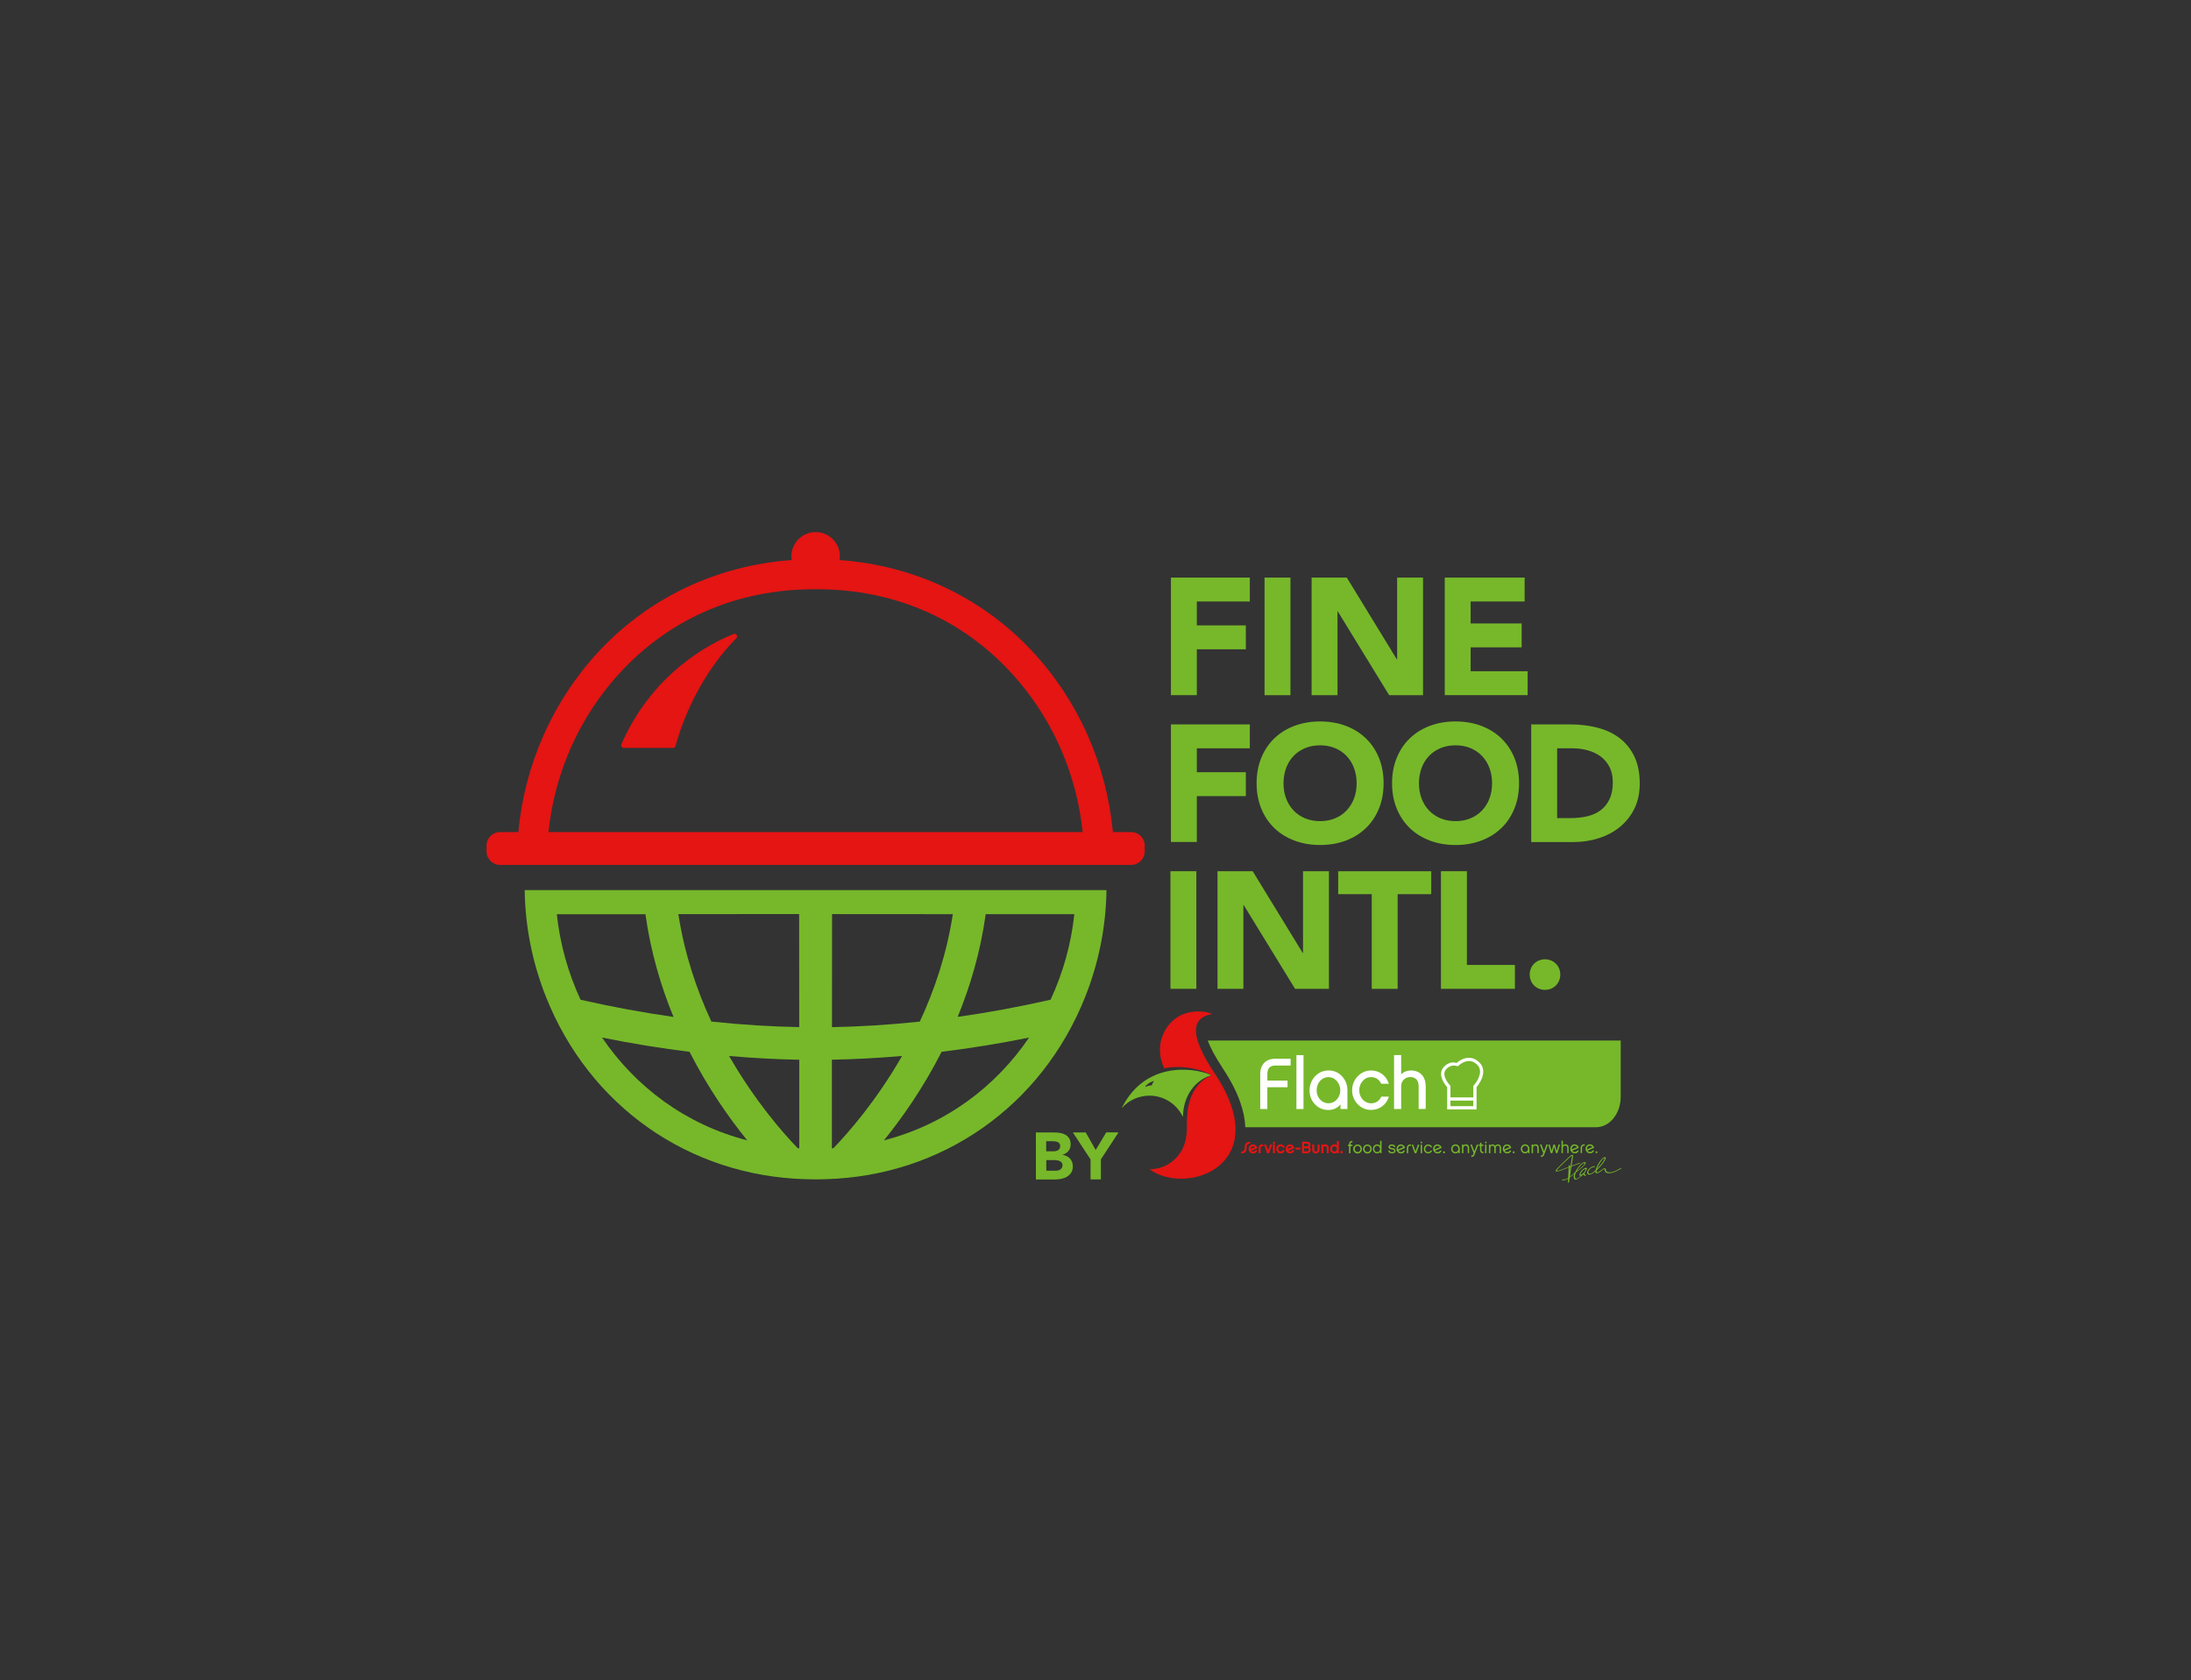 <?xml version="1.0" encoding="UTF-8"?>
<svg id="a" data-name="Artwork" xmlns="http://www.w3.org/2000/svg" viewBox="0 0 549 421">
  <rect x="0" y="0" width="549" height="421" fill="#333333" stroke="none"/>
  <g>
    <g>
      <g>
        <g>
          <path d="M259.56,283.77h4.39c.51,0,1.02.03,1.54.1.52.07.98.22,1.39.43.41.22.74.52,1,.91.26.39.38.9.39,1.55,0,.67-.18,1.22-.56,1.66-.37.44-.86.75-1.47.94v.03c.39.06.74.16,1.06.32.32.16.59.37.82.61.23.25.4.54.52.87.12.33.18.69.18,1.07,0,.62-.13,1.14-.4,1.56-.27.42-.61.75-1.03,1.01-.42.26-.9.44-1.42.55-.53.11-1.05.17-1.57.17h-4.83s-.01-11.78-.01-11.78ZM262.16,288.48h1.88c.2,0,.4-.02.59-.07.19-.04.37-.12.52-.22.16-.1.28-.23.37-.4.09-.17.14-.37.14-.6,0-.24-.05-.45-.16-.61-.11-.16-.24-.29-.41-.37-.17-.09-.36-.15-.57-.19s-.42-.06-.62-.06h-1.76s0,2.51,0,2.51ZM262.16,293.36h2.33c.2,0,.4-.02.61-.07.21-.04.39-.12.56-.23.17-.11.3-.25.41-.43.11-.18.16-.39.16-.65,0-.28-.07-.5-.21-.67-.14-.17-.31-.3-.53-.39-.21-.09-.44-.15-.68-.18-.24-.03-.47-.05-.68-.05h-1.96s0,2.68,0,2.68Z" style="fill: #76b82a; stroke-width: 0px;"/>
          <path d="M273.25,290.51l-4.43-6.75h3.23s2.5,4.4,2.5,4.4l2.64-4.41h3.08s-4.42,6.76-4.42,6.76v5.03s-2.59,0-2.59,0v-5.03Z" style="fill: #76b82a; stroke-width: 0px;"/>
        </g>
        <g>
          <path d="M293.28,218.31h6.49v29.47h-6.49v-29.47Z" style="fill: #76b82a; stroke-width: 0px;"/>
          <path d="M305.06,218.31h8.83l12.53,20.48h.08v-20.48h6.49v29.47h-8.49l-12.86-20.98h-.08v20.98h-6.49v-29.47Z" style="fill: #76b82a; stroke-width: 0px;"/>
          <path d="M343.72,224.06h-8.41v-5.74h23.31v5.74h-8.41v23.73h-6.49v-23.73Z" style="fill: #76b82a; stroke-width: 0px;"/>
          <path d="M361.07,218.31h6.49v23.48h12.03v5.99h-18.53v-29.47Z" style="fill: #76b82a; stroke-width: 0px;"/>
          <path d="M383.3,244.21c0-.53.1-1.03.29-1.5.19-.47.46-.88.81-1.23.35-.35.76-.62,1.23-.81.47-.19.97-.29,1.5-.29s1.03.1,1.5.29c.47.19.88.47,1.23.81.35.35.62.76.81,1.23.19.47.29.97.29,1.5s-.1,1.03-.29,1.5c-.19.47-.46.88-.81,1.23s-.76.62-1.23.81c-.47.19-.97.29-1.5.29s-1.03-.1-1.5-.29c-.47-.19-.88-.46-1.23-.81-.35-.35-.62-.76-.81-1.23-.19-.47-.29-.97-.29-1.5Z" style="fill: #76b82a; stroke-width: 0px;"/>
        </g>
        <g>
          <path d="M293.4,144.73h19.77v5.99h-13.28v5.99h12.28v5.99h-12.28v11.49h-6.49v-29.47Z" style="fill: #76b82a; stroke-width: 0px;"/>
          <path d="M316.86,144.73h6.49v29.47h-6.49v-29.47Z" style="fill: #76b82a; stroke-width: 0px;"/>
          <path d="M328.64,144.73h8.83l12.53,20.48h.08v-20.48h6.49v29.47h-8.49l-12.86-20.98h-.08v20.98h-6.49v-29.47Z" style="fill: #76b82a; stroke-width: 0px;"/>
          <path d="M362.01,144.73h20.02v5.99h-13.53v5.5h12.78v5.99h-12.78v5.99h14.28v5.99h-20.77v-29.47Z" style="fill: #76b82a; stroke-width: 0px;"/>
          <path d="M293.4,181.52h19.77v5.99h-13.28v5.99h12.28v5.99h-12.28v11.49h-6.49v-29.47Z" style="fill: #76b82a; stroke-width: 0px;"/>
          <path d="M314.87,196.26c0-2.36.4-4.5,1.19-6.41.79-1.91,1.89-3.54,3.31-4.89,1.42-1.35,3.09-2.38,5.04-3.1,1.94-.72,4.07-1.08,6.37-1.08s4.43.36,6.37,1.08c1.94.72,3.62,1.76,5.04,3.1,1.42,1.35,2.52,2.98,3.31,4.89.79,1.92,1.19,4.05,1.19,6.41s-.4,4.5-1.19,6.41c-.79,1.92-1.89,3.55-3.31,4.89-1.42,1.35-3.09,2.38-5.04,3.1-1.94.72-4.07,1.08-6.37,1.08s-4.43-.36-6.37-1.08c-1.94-.72-3.62-1.75-5.04-3.1-1.42-1.35-2.52-2.98-3.31-4.89-.79-1.91-1.19-4.05-1.19-6.41ZM321.61,196.26c0,1.39.21,2.66.65,3.81.43,1.15,1.05,2.15,1.85,3,.8.85,1.77,1.51,2.89,1.98,1.12.47,2.38.71,3.77.71s2.64-.24,3.77-.71c1.12-.47,2.09-1.13,2.89-1.98.8-.85,1.42-1.85,1.85-3,.43-1.15.65-2.42.65-3.81s-.22-2.62-.65-3.79c-.43-1.17-1.05-2.17-1.85-3.02-.81-.85-1.77-1.51-2.89-1.98-1.12-.47-2.38-.71-3.77-.71s-2.64.24-3.77.71c-1.12.47-2.09,1.13-2.89,1.98-.81.85-1.42,1.85-1.85,3.02-.43,1.17-.65,2.43-.65,3.79Z" style="fill: #76b82a; stroke-width: 0px;"/>
          <path d="M348.81,196.26c0-2.36.4-4.5,1.19-6.41.79-1.91,1.89-3.54,3.31-4.89,1.42-1.35,3.09-2.38,5.04-3.1,1.94-.72,4.07-1.08,6.37-1.08s4.43.36,6.37,1.08c1.94.72,3.62,1.76,5.04,3.1,1.42,1.35,2.52,2.98,3.31,4.89.79,1.92,1.19,4.05,1.19,6.41s-.4,4.5-1.19,6.41c-.79,1.92-1.89,3.55-3.31,4.89-1.42,1.35-3.09,2.38-5.04,3.1-1.94.72-4.07,1.08-6.37,1.08s-4.43-.36-6.37-1.08c-1.94-.72-3.62-1.75-5.04-3.1-1.42-1.35-2.52-2.98-3.31-4.89-.79-1.91-1.19-4.05-1.19-6.41ZM355.55,196.26c0,1.39.21,2.66.65,3.81.43,1.15,1.05,2.15,1.85,3,.8.85,1.77,1.51,2.89,1.98,1.12.47,2.38.71,3.77.71s2.64-.24,3.77-.71c1.12-.47,2.09-1.13,2.89-1.98.8-.85,1.42-1.85,1.85-3,.43-1.15.65-2.42.65-3.81s-.22-2.62-.65-3.79c-.43-1.17-1.05-2.17-1.85-3.02-.81-.85-1.77-1.51-2.89-1.98-1.12-.47-2.38-.71-3.77-.71s-2.64.24-3.77.71c-1.12.47-2.09,1.13-2.89,1.98-.81.85-1.42,1.85-1.85,3.02-.43,1.17-.65,2.43-.65,3.79Z" style="fill: #76b82a; stroke-width: 0px;"/>
          <path d="M383.69,181.52h9.74c2.36,0,4.6.26,6.72.79,2.12.53,3.98,1.38,5.56,2.56,1.58,1.18,2.84,2.71,3.77,4.6.93,1.89,1.39,4.18,1.39,6.87,0,2.39-.45,4.49-1.35,6.31-.9,1.82-2.12,3.34-3.64,4.58-1.53,1.24-3.29,2.17-5.29,2.81-2,.64-4.09.96-6.29.96h-10.62v-29.47ZM390.18,205h3.37c1.5,0,2.89-.15,4.18-.46,1.29-.31,2.41-.81,3.35-1.52.94-.71,1.69-1.64,2.23-2.79.54-1.15.81-2.56.81-4.23,0-1.44-.27-2.7-.81-3.77-.54-1.07-1.27-1.95-2.19-2.64-.92-.69-1.99-1.21-3.23-1.56-1.24-.35-2.53-.52-3.89-.52h-3.83v17.48Z" style="fill: #76b82a; stroke-width: 0px;"/>
        </g>
        <g>
          <g>
            <path d="M302.63,260.74c.59,1.63,1.77,3.95,3.95,7.26,3.86,5.86,5.3,10.64,5.46,14.46,29.29,0,58.59,0,87.88,0,3.41,0,6.18-3.41,6.18-7.63,0-4.7,0-9.39,0-14.09h-103.48Z" style="fill: #76b82a; stroke-width: 0px;"/>
            <g>
              <path d="M304.52,269.23c-3.82-5.8-8.28-13.9-.78-15.13-1.9-.83-4.62-.89-7-.06-4.52,1.59-7.91,7.48-5.03,13.67,3.77-.84,9.09-.06,11.77,1.74-2.56,1.16-4.49,3.31-5.41,6.57-.58,2.06-.69,3.69-.69,6.68,0,3.46-1,5.62-2.6,7.37-1.75,1.91-4.19,2.92-6.74,2.93,9.43,6.82,31.41-1.15,16.49-23.79Z" style="fill: #e41513; stroke-width: 0px;"/>
              <path d="M281.04,277.72c1.91-2.19,4.54-3.16,6.97-3.17,3.7,0,6.89,2.16,8.39,5.33.1-5.53,3.24-9.26,7.07-10.43-1.95-1.23-15.9-4.87-22.43,8.26ZM289.13,270.9s0,.06-.04.11c-.14.17-.31.42-.39.77-.04.14-.14.21-.26.21-.28,0-.78.06-1.28.31-.08.04-.13.04-.16,0-.02-.03-.02-.07.02-.12.24-.31.81-.88,1.98-1.29.06-.02.11-.02.12,0Z" style="fill: #76b82a; stroke-width: 0px;"/>
            </g>
          </g>
          <path d="M369.98,265.65c-2.53-1.65-4.97.69-4.97.69-.3,0-1.18-.44-2.43.35-3.38,2.12.04,5.73.04,5.73v5.58h7.36v-5.58s3.78-4.29,0-6.76ZM363.43,277.18v-1.39h5.73v1.39h-5.73ZM369.37,271.87l-.2.23v2.88h-5.73v-2.89l-.22-.24c-.41-.44-1.45-1.83-1.29-3,.07-.58.43-1.06,1.1-1.48.36-.22,1.03-.58,2.27-.18,0,0,1.24-1.32,2.79-1.32.52,0,.99.15,1.46.45.77.5,1.19,1.1,1.29,1.83.2,1.47-.98,3.18-1.46,3.72Z" style="fill: #fff; stroke-width: 0px;"/>
          <g>
            <path d="M315.78,269.12v8.78h1.78v-5.46h5.06v-1.67h-5.06v-1.64c0-1.43.67-2.13,2.06-2.13h3.77v-1.71h-3.77c-2.41,0-3.84,1.43-3.84,3.83Z" style="fill: #fff; stroke-width: 0px;"/>
            <rect x="324.84" y="264.4" width="1.78" height="13.5" style="fill: #fff; stroke-width: 0px;"/>
            <path d="M332.89,268.24c-.65,0-1.27.12-1.86.37-1.76.8-2.9,2.6-2.9,4.59,0,1.34.44,2.5,1.3,3.45.9.99,2.05,1.49,3.42,1.49,1.24,0,2.26-.47,3.04-1.4v1.16h1.73v-4.71c0-1.36-.45-2.53-1.34-3.49-.9-.97-2.04-1.47-3.4-1.47ZM334.55,275.9c-.49.37-1.05.56-1.67.56-.41,0-.78-.08-1.14-.25-1.13-.51-1.83-1.67-1.83-3.01,0-.45.08-.9.24-1.31.43-1.19,1.53-1.99,2.73-1.99.39,0,.79.09,1.13.25,1.1.54,1.83,1.76,1.83,3.05,0,.44-.08.86-.24,1.27-.24.59-.59,1.07-1.06,1.44Z" style="fill: #fff; stroke-width: 0px;"/>
            <path d="M343.53,269.9c1.14,0,1.97.52,2.54,1.6l.04.07h1.89l-.06-.18c-.66-1.94-2.34-3.15-4.41-3.15-.65,0-1.27.13-1.84.39-1.79.83-2.89,2.58-2.89,4.57,0,1.32.46,2.48,1.36,3.45.92.97,2.06,1.47,3.38,1.47,2.06,0,3.75-1.21,4.41-3.15l.06-.18h-1.89l-.04.07c-.53,1.07-1.36,1.6-2.54,1.6-.41,0-.78-.08-1.14-.25-1.12-.53-1.81-1.69-1.81-3.01,0-.87.26-1.62.81-2.28.58-.68,1.3-1.02,2.14-1.02Z" style="fill: #fff; stroke-width: 0px;"/>
            <path d="M356.3,269.37c-.66-.75-1.58-1.13-2.72-1.13-.99,0-1.83.32-2.49.95v-4.8h-1.78v13.5h1.78v-5.74c0-1.29.98-2.27,2.27-2.27.68,0,1.2.21,1.59.63.35.42.52.96.52,1.67v5.7h1.77v-5.65c0-1.2-.32-2.17-.94-2.88Z" style="fill: #fff; stroke-width: 0px;"/>
          </g>
        </g>
      </g>
      <polygon points="204.36 295.52 204.36 295.52 204.36 295.52 204.36 295.52" style="fill: #76b82a; stroke-width: 0px;"/>
    </g>
    <g>
      <path d="M183.81,158.87c-6.04,2.42-20.26,9.77-28.11,27.61-.19.43.13.92.6.92h12.35c.3,0,.55-.19.63-.48.69-2.7,4.57-16.2,15.22-26.99.49-.5-.04-1.32-.69-1.06Z" style="fill: #e41513; stroke-width: 0px;"/>
      <path d="M283.44,216.73c1.87,0,3.39-1.52,3.39-3.39v-1.45c0-1.87-1.52-3.39-3.39-3.39h-4.58c-1.58-16.96-8.67-32.92-20.19-45.29-12.56-13.48-29.62-21.54-48.3-22.87.05-.3.08-.61.08-.93,0-3.36-2.72-6.08-6.08-6.08-3.36,0-6.08,2.72-6.08,6.08,0,.32.03.63.08.93-18.68,1.34-35.74,9.39-48.3,22.87-11.53,12.38-18.61,28.34-20.19,45.29h-4.58c-1.87,0-3.39,1.52-3.39,3.39v1.45c0,1.87,1.52,3.39,3.39,3.39h158.14ZM137.43,208.5c1.55-15.05,7.91-29.18,18.14-40.17,12-12.89,27.89-20.03,45.95-20.64.94-.03,1.88-.05,2.83-.05h.01c.95,0,1.9.02,2.83.05,18.06.61,33.95,7.75,45.95,20.64,10.24,10.99,16.59,25.12,18.14,40.17h-133.87Z" style="fill: #e41513; stroke-width: 0px;"/>
    </g>
    <path d="M131.47,223.04c.12,9.08,1.91,18.15,5.34,26.77,10.88,27.34,35.79,44.84,65,45.67.84.03,1.7.04,2.55.04.84,0,1.7,0,2.55-.04,29.21-.83,54.12-18.33,65-45.67,3.43-8.63,5.22-17.69,5.34-26.77h-145.78ZM200.24,229.05l.02,28.32c-6.89-.12-14.24-.56-22.01-1.39-3.67-7.89-6.74-16.93-8.27-26.92l30.27-.02ZM139.52,229.05s.02.02.03.04h22.18c1.31,9.4,3.86,18.03,7.03,25.73-7.41-1.05-15.18-2.47-23.28-4.3-3.14-6.75-5.17-14.02-5.96-21.46ZM150.86,259.99c7.64,1.55,14.95,2.71,21.92,3.57,4.68,9.2,10,16.7,14.46,22.19-15.57-4.01-28.05-13.51-36.38-25.76ZM199.9,287.73c-3.68-3.81-10.75-11.84-17.2-23.12,6.17.54,12.02.84,17.57.94v22.2c-.11,0-.24,0-.36-.02ZM208.48,229.05l30.27.02c-1.53,9.99-4.6,19.03-8.27,26.92-7.78.83-15.12,1.27-22.01,1.39l.02-28.32ZM208.45,287.74v-22.2c5.55-.1,11.41-.4,17.58-.94-6.46,11.28-13.52,19.3-17.2,23.12-.12,0-.25.02-.37.02ZM221.48,285.75c4.46-5.49,9.78-12.99,14.46-22.19,6.97-.86,14.28-2.02,21.92-3.57-8.33,12.25-20.81,21.75-36.38,25.76ZM263.24,250.51c-8.1,1.84-15.87,3.25-23.28,4.3,3.17-7.7,5.72-16.33,7.03-25.74h22.18s.02-.01.03-.02c-.79,7.44-2.82,14.71-5.96,21.46Z" style="fill: #76b82a; stroke-width: 0px;"/>
  </g>
  <g>
    <path d="M313.24,286.6v-.48h-.08c-.44-.02-.78.12-.99.4-.19.24-.29.6-.29,1.04,0,.12,0,.23-.02.33-.06.45-.29.64-.78.64h-.08v.49h.12c.11,0,.24-.01.39-.04.26-.05.47-.2.63-.43.11-.16.19-.36.21-.59,0-.09.02-.22.02-.37,0-.16,0-.28.02-.36.03-.21.11-.38.24-.5.1-.09.27-.13.52-.14h.08Z" style="fill: #e41513; stroke-width: 0px;"/>
    <path d="M314.54,288.23c-.12.21-.3.32-.55.32-.19,0-.34-.07-.46-.2l1.52-.64v-.06c-.07-.27-.21-.49-.41-.66-.2-.16-.42-.24-.67-.24-.3,0-.57.12-.78.34-.21.22-.32.49-.32.8s.11.58.32.8c.21.22.48.33.8.33.52,0,.86-.24,1.04-.73l.04-.11h-.51l-.02.04ZM313.98,287.22c.19,0,.34.08.46.24l-1.06.45s0-.01,0-.02c0-.2.06-.36.19-.49.12-.12.26-.17.41-.17Z" style="fill: #e41513; stroke-width: 0px;"/>
    <path d="M316.3,286.75c-.24,0-.44.07-.6.2-.21.17-.32.42-.32.74v1.28h.49v-1.29c0-.32.14-.46.46-.46.02,0,.05,0,.09,0h.09s0-.46,0-.46h-.07s-.1-.01-.14-.01Z" style="fill: #e41513; stroke-width: 0px;"/>
    <polygon points="317.76 288.24 317.26 286.8 316.73 286.8 317.52 288.98 317.99 288.98 318.78 286.8 318.26 286.8 317.76 288.24" style="fill: #e41513; stroke-width: 0px;"/>
    <rect x="318.97" y="286.8" width=".49" height="2.18" style="fill: #e41513; stroke-width: 0px;"/>
    <path d="M319.21,286.08c-.14,0-.25.11-.25.24v.33h.49v-.33c0-.13-.11-.24-.25-.24Z" style="fill: #e41513; stroke-width: 0px;"/>
    <path d="M320.9,287.22c.23,0,.4.1.51.33l.02.04h.52l-.04-.11c-.15-.45-.54-.73-1.02-.73-.15,0-.29.03-.43.09-.41.19-.67.59-.67,1.05,0,.3.1.57.31.8.21.22.47.34.78.34.48,0,.87-.28,1.02-.73l.04-.11h-.52l-.02.04c-.11.22-.27.32-.51.32-.08,0-.16-.02-.23-.05-.23-.11-.37-.35-.37-.62,0-.18.05-.33.17-.47.12-.14.26-.21.43-.21Z" style="fill: #e41513; stroke-width: 0px;"/>
    <path d="M323.81,288.23c-.12.21-.3.32-.55.32-.19,0-.34-.07-.46-.2l1.52-.64v-.06c-.07-.27-.21-.49-.41-.66-.2-.16-.42-.24-.67-.24-.3,0-.57.12-.78.34-.21.22-.32.49-.32.8s.11.58.32.8c.21.22.48.33.8.33.52,0,.86-.24,1.04-.73l.04-.11h-.51l-.02.04ZM323.25,287.22c.19,0,.34.08.46.24l-1.06.45s0-.01,0-.02c0-.2.06-.36.19-.49.12-.12.26-.17.41-.17Z" style="fill: #e41513; stroke-width: 0px;"/>
    <rect x="324.61" y="287.58" width="1.22" height=".48" style="fill: #e41513; stroke-width: 0px;"/>
    <path d="M328.11,287.45c.17-.13.25-.31.25-.54,0-.49-.34-.81-.86-.81h-1.25v2.88h1.26c.26,0,.48-.08.66-.24.18-.16.27-.38.27-.64,0-.3-.11-.52-.33-.65ZM327.52,288.5h-.78v-.78h.77c.3,0,.43.12.43.39,0,.24-.16.39-.42.39ZM327.51,287.24h-.77v-.66h.76c.25,0,.37.1.37.33,0,.21-.13.33-.36.33Z" style="fill: #e41513; stroke-width: 0px;"/>
    <path d="M330.14,288.1c0,.27-.17.44-.43.44s-.43-.17-.43-.44v-1.3h-.49v1.3c0,.26.09.48.26.66.17.17.39.26.67.26.13,0,.25-.02.36-.07.35-.14.56-.45.56-.85v-1.3h-.49v1.3Z" style="fill: #e41513; stroke-width: 0px;"/>
    <path d="M332.09,286.75c-.2,0-.37.05-.51.16v-.11h-.48v2.18h.49v-1.31c0-.26.19-.45.45-.45s.41.17.41.46v1.31h.49v-1.29c0-.28-.07-.5-.22-.67-.16-.18-.37-.27-.64-.27Z" style="fill: #e41513; stroke-width: 0px;"/>
    <path d="M334.98,286.98c-.17-.15-.37-.23-.61-.23-.16,0-.3.03-.43.09-.41.18-.66.59-.66,1.05,0,.31.1.58.3.79.21.23.47.34.79.34.23,0,.45-.09.62-.24v.19h.48v-3.07h-.49v1.07ZM334.8,287.43c.12.13.17.29.17.47s-.06.33-.18.47c-.11.13-.25.2-.43.2-.08,0-.16-.02-.23-.05-.22-.11-.37-.35-.37-.62,0-.18.06-.34.17-.47.11-.14.26-.21.43-.21s.31.07.43.21Z" style="fill: #e41513; stroke-width: 0px;"/>
    <rect x="335.87" y="288.41" width=".55" height=".56" style="fill: #e41513; stroke-width: 0px;"/>
  </g>
  <g>
    <path d="M397.05,292.76c-.36.14-.66.44-.89.75-.14.18-.26.39-.34.6-.05.13-.11.33-.02.45.1.14.32.07.45,0-.27.25-.56.49-.88.68-.22.13-.53.24-.67-.04-.09-.19-.07-.44-.06-.64.02-.21.09-.42.17-.61.02-.05.04-.09.06-.14.75-.63,1.6-1.16,2.23-1.93.14-.17.44-.6.04-.66-.41-.06-.82.32-1.09.57-.42.41-.77.89-1.07,1.38-.12.19-.24.4-.34.62-.21.18-.42.37-.63.55-.21.19-.43.37-.65.54.08-.53.16-1.05.24-1.58.06-.33.11-.66.17-.99,0,0,.02,0,.03-.01.66-.25,1.33-.49,1.99-.74.06-.02.14-.07.16-.14.02-.07-.06-.08-.1-.06-.68.25-1.37.5-2.05.76.04-.25.08-.5.12-.76.06-.37.11-.74.16-1.11.02-.15.04-.3.06-.45.01-.11.03-.21,0-.32-.14-.41-1.13.56-1.23.65-.63.59-1.26,1.19-1.87,1.8-.26.26-.52.52-.77.78-.16.17-.36.35-.45.57-.23.54,1.12.08,1.26.03.66-.23,1.32-.48,1.98-.74-.02.87-.09,1.73-.14,2.6-.03.02-.06.04-.09.06-.36.22-.77.38-1.19.31-.1-.02-.32.19-.18.21.51.08,1.02-.13,1.46-.4-.02.32-.03.65-.03.97,0,.11.26-.02.27-.1.05-.38.1-.76.15-1.14.41-.3.79-.64,1.17-.97-.05.13-.08.26-.11.4-.05.3-.1.86.23,1.02.3.14.69-.09.93-.24.37-.23.7-.53,1.01-.83.08-.08.16-.16.24-.24-.02.23.08.41.46.41.13,0,.29-.23.11-.24-.13,0-.27-.02-.3-.17-.02-.14.05-.3.11-.42,0,0,0-.02.01-.03.14-.3.36-.58.46-.9.11-.36-.43-.21-.6-.15ZM392.28,292.71c-.43.16-.87.34-1.31.48-.17.05-.34.1-.51.14-.1.02-.25.05-.35.01-.14-.06.21-.4.25-.45.51-.57,1.07-1.09,1.62-1.62.33-.31.65-.62.98-.93.25-.24.5-.49.79-.67.21-.13.14.18.12.3-.05.34-.1.69-.15,1.03-.06.41-.13.82-.2,1.24-.06.02-.12.04-.18.07,0-.11,0-.21,0-.32,0-.11-.27.02-.27.13,0,.1,0,.2,0,.29-.27.1-.54.2-.81.3ZM393.5,292.43c-.07.4-.14.81-.2,1.21.02-.38.04-.77.05-1.15.05-.02.1-.04.15-.06ZM396.76,291.48c.08-.04.26-.07.31.03.05.1-.11.27-.16.34-.33.42-.76.76-1.16,1.1-.23.19-.48.38-.72.56.19-.36.42-.7.66-1.02.28-.37.63-.81,1.07-1ZM397.33,293.07c-.07.16-.25.43-.38.71-.21.19-.42.39-.66.54-.05.03-.13.07-.16.08-.04.01-.02,0-.05,0-.01,0,0,0-.02,0,0,0-.02-.02-.03-.06,0-.04,0-.1.02-.15.03-.14.1-.28.18-.4.18-.3.43-.6.74-.77.13-.07.29-.1.41-.1,0,0,0,0,0,0,0,.05-.02.09-.05.15Z" style="fill: #76b82a; stroke-width: 0px;"/>
    <path d="M406.27,292.74c0-.07-.11-.06-.15-.03-.75.4-1.51.84-2.35,1.01-.36.07-.79.08-1.12-.1-.21-.11-.24-.31-.26-.53-.01-.18-.09-.32-.29-.33-.31,0-.6.24-.83.42-.25.19-.5.39-.78.52-.11.05-.22.09-.32.06-.16-.05-.14-.33-.11-.5.45-.41.86-.87,1.25-1.33.26-.31.5-.64.71-.98.14-.22.29-.46.33-.71.03-.18-.06-.31-.25-.29-.3.02-.56.31-.76.51-.58.62-1.04,1.41-1.35,2.2-.05.12-.14.35-.19.59-.18.16-.36.31-.55.45-.25.18-.52.36-.81.42-.22.05-.44-.07-.47-.35-.02-.25.14-.49.29-.68.18-.23.42-.42.68-.54.15-.07.32-.11.49-.09.07,0,.15-.03.19-.09.03-.04.05-.12-.02-.13-.58-.07-1.12.32-1.49.72-.26.28-.63.87-.29,1.23.41.44,1.21-.12,1.56-.38.13-.09.25-.19.38-.29-.02.28.06.5.39.47.17-.01.33-.09.48-.16.32-.16.59-.39.87-.61.1-.08.5-.4.59-.14.06.17.02.35.11.52.13.24.45.32.69.36.35.06.72,0,1.06-.09.78-.2,1.49-.61,2.19-.98.05-.03.13-.08.12-.15ZM400.49,292.12c.2-.4.43-.79.69-1.15.2-.27.43-.57.69-.75.04-.02.09-.05.1-.05.03,0,.04,0,.04,0,.03,0,0,0,.03,0,0,0,.02.01.03.02,0,.01.01.03.01.07,0,.06-.04.17-.07.24-.06.13-.13.26-.2.38-.44.72-1.01,1.37-1.6,1.96-.02.02-.05.05-.07.07.09-.27.21-.54.34-.8Z" style="fill: #76b82a; stroke-width: 0px;"/>
  </g>
  <g>
    <path d="M338.88,286.84v.34h-.49v1.8s-.35,0-.35,0v-1.8h-.29v-.34h.29v-.08c0-.25.05-.46.17-.61.13-.17.31-.26.55-.26.04,0,.08,0,.13,0v.32c-.27-.02-.43.08-.47.3-.02.09-.02.17-.02.24v.08h.49Z" style="fill: #76b82a; stroke-width: 0px;"/>
    <path d="M340.94,287.11c.2.22.31.49.31.8,0,.31-.1.58-.31.8-.21.22-.46.33-.77.33-.3,0-.56-.11-.78-.34-.2-.22-.31-.48-.31-.78,0-.31.1-.58.31-.8.21-.22.46-.33.77-.33.31,0,.57.11.77.34ZM340.7,288.45c.13-.15.2-.33.2-.54,0-.21-.07-.4-.21-.56-.14-.16-.31-.24-.52-.24-.21,0-.38.08-.52.24-.14.16-.2.34-.2.56,0,.21.07.4.2.55.14.15.31.23.52.23.21,0,.38-.08.53-.24Z" style="fill: #76b82a; stroke-width: 0px;"/>
    <path d="M343.4,287.11c.2.22.31.49.31.8,0,.31-.1.58-.31.8-.21.22-.46.33-.77.33-.3,0-.56-.11-.78-.34-.2-.22-.31-.48-.31-.78,0-.31.1-.58.31-.8.21-.22.46-.33.77-.33.31,0,.57.11.77.34ZM343.16,288.45c.13-.15.2-.33.2-.54,0-.21-.07-.4-.21-.56-.14-.16-.31-.24-.52-.24-.21,0-.38.08-.52.24-.14.16-.2.34-.2.56,0,.21.07.4.2.55.14.15.31.23.52.23.21,0,.38-.08.53-.24Z" style="fill: #76b82a; stroke-width: 0px;"/>
    <path d="M345.83,288.97v-.35c-.17.25-.45.4-.74.4-.31,0-.57-.11-.78-.34-.2-.22-.3-.48-.3-.79,0-.46.24-.86.65-1.04.13-.06.27-.09.43-.09.3,0,.54.13.73.38v-1.28s.35,0,.35,0v3.11s-.34,0-.34,0ZM345.61,287.35c-.15-.17-.32-.25-.53-.25-.21,0-.39.08-.53.25-.13.15-.2.34-.2.56,0,.31.17.61.44.73.09.04.18.06.28.06.21,0,.38-.08.52-.24.14-.16.21-.35.21-.56,0-.21-.07-.4-.2-.56Z" style="fill: #76b82a; stroke-width: 0px;"/>
    <path d="M349.4,288.86c-.16.11-.36.17-.6.17-.53,0-.91-.28-.96-.73h.36c.02.13.1.24.22.31.11.06.23.1.38.1.13,0,.25-.03.35-.08.13-.06.19-.16.19-.28,0-.08-.02-.14-.08-.19-.04-.03-.1-.06-.19-.09-.08-.02-.19-.05-.33-.07-.16-.02-.27-.05-.33-.06-.33-.08-.49-.26-.49-.53,0-.17.07-.32.2-.44.15-.13.37-.2.64-.2.24,0,.43.05.58.16.17.12.27.29.29.51h-.36c-.05-.23-.22-.35-.52-.35-.11,0-.22.02-.31.07-.12.05-.18.13-.18.23,0,.1.09.18.28.23.07.02.17.04.3.06.13.02.23.04.3.06.35.09.53.28.53.59,0,.23-.09.41-.28.53Z" style="fill: #76b82a; stroke-width: 0px;"/>
    <path d="M351.03,289.02c-.31,0-.57-.11-.78-.33-.21-.22-.32-.48-.32-.79,0-.3.1-.57.31-.79.21-.23.47-.34.77-.34.24,0,.46.08.66.23.2.16.33.38.39.65l-1.65.7c.15.23.35.34.62.34.3,0,.51-.13.66-.38h.37c-.17.48-.51.72-1.02.72ZM350.29,288.04l1.33-.56c-.15-.25-.35-.38-.61-.38-.18,0-.35.07-.49.21-.15.15-.23.35-.23.58,0,.05,0,.1.01.15Z" style="fill: #76b82a; stroke-width: 0px;"/>
    <path d="M352.82,286.96c.15-.13.35-.2.58-.2.05,0,.1,0,.14,0v.33s-.07,0-.1,0c-.38,0-.58.19-.58.58v1.29s-.35,0-.35,0v-1.28c0-.31.1-.56.3-.73Z" style="fill: #76b82a; stroke-width: 0px;"/>
    <path d="M354.49,288.97l-.78-2.15h.38l.6,1.71.59-1.71h.38s-.78,2.15-.78,2.15h-.38Z" style="fill: #76b82a; stroke-width: 0px;"/>
    <path d="M355.97,286.22c0-.1.08-.17.18-.17.1,0,.18.07.18.17v.27h-.35s0-.27,0-.27ZM355.97,288.97v-2.15s.35,0,.35,0v2.15s-.35,0-.35,0Z" style="fill: #76b82a; stroke-width: 0px;"/>
    <path d="M357.86,289.02c-.3,0-.56-.11-.77-.33-.2-.22-.31-.48-.31-.79,0-.45.25-.86.66-1.04.13-.06.27-.09.42-.09.47,0,.85.27,1,.72h-.38c-.14-.26-.34-.39-.62-.39-.21,0-.38.08-.53.25-.13.16-.2.34-.2.56,0,.32.16.6.44.73.09.04.18.06.28.06.28,0,.49-.13.62-.39h.38c-.15.45-.53.72-1,.72Z" style="fill: #76b82a; stroke-width: 0px;"/>
    <path d="M360.2,289.02c-.31,0-.57-.11-.78-.33-.21-.22-.32-.48-.32-.79,0-.3.1-.57.31-.79.21-.23.47-.34.77-.34.24,0,.46.08.66.23.2.16.33.38.39.65l-1.65.7c.15.23.35.34.62.34.3,0,.51-.13.66-.38h.37c-.17.48-.51.72-1.02.72ZM359.46,288.03l1.33-.56c-.15-.25-.35-.38-.61-.38-.18,0-.35.07-.49.21-.15.15-.23.35-.23.58,0,.05,0,.1.01.15Z" style="fill: #76b82a; stroke-width: 0px;"/>
    <path d="M361.62,288.96v-.43s.42,0,.42,0v.43s-.42,0-.42,0Z" style="fill: #76b82a; stroke-width: 0px;"/>
    <path d="M365.44,288.96v-.33c-.18.26-.43.39-.74.39-.31,0-.57-.11-.78-.34-.2-.22-.3-.48-.3-.79,0-.46.25-.86.66-1.05.13-.05.27-.08.42-.08.31,0,.57.11.77.33s.31.49.31.8v1.07s-.34,0-.34,0ZM364.98,287.15c-.09-.04-.18-.06-.28-.06-.3,0-.56.2-.67.49-.04.1-.06.2-.06.32,0,.32.16.61.45.73.09.04.18.06.28.06.15,0,.29-.05.41-.14.11-.09.2-.2.26-.35.04-.1.06-.2.06-.31,0-.31-.18-.61-.45-.74Z" style="fill: #76b82a; stroke-width: 0px;"/>
    <path d="M367.77,288.96v-1.31c0-.35-.19-.57-.53-.57-.32,0-.56.24-.56.56v1.32s-.35,0-.35,0v-2.15s.34,0,.34,0v.23c.15-.19.36-.29.63-.29.26,0,.46.08.61.25.14.16.21.38.21.66v1.29s-.35,0-.35,0Z" style="fill: #76b82a; stroke-width: 0px;"/>
    <path d="M368.78,289.9s-.08,0-.13,0v-.33c.27.02.39-.06.49-.32l.11-.3-.82-2.14h.38l.63,1.71.61-1.71h.38s-.96,2.56-.96,2.56c-.13.35-.36.53-.69.53Z" style="fill: #76b82a; stroke-width: 0px;"/>
    <path d="M371.59,288.97c-.2,0-.37-.06-.49-.17-.16-.15-.24-.35-.24-.62v-1.03s-.29,0-.29,0v-.34h.29s0-.46,0-.46h.35v.46s.49,0,.49,0v.34h-.49s0,1.03,0,1.03c0,.18.05.3.15.38.08.06.19.09.35.08v.33s-.08,0-.12,0Z" style="fill: #76b82a; stroke-width: 0px;"/>
    <path d="M372.12,286.22c0-.1.08-.17.18-.17s.18.07.18.17v.27h-.35v-.27ZM372.12,288.96v-2.15s.35,0,.35,0v2.15s-.35,0-.35,0Z" style="fill: #76b82a; stroke-width: 0px;"/>
    <path d="M375.78,288.96v-1.34c0-.36-.16-.54-.49-.54-.15,0-.28.05-.37.17-.09.11-.14.24-.14.4v1.32s-.35,0-.35,0v-1.34c0-.36-.16-.54-.49-.54-.15,0-.28.05-.37.17-.09.11-.14.24-.14.4v1.32s-.35,0-.35,0v-2.15s.34,0,.34,0v.23c.15-.19.33-.29.57-.29.3,0,.53.12.66.37.15-.25.37-.37.67-.37.52,0,.8.35.8.87v1.33s-.35,0-.35,0Z" style="fill: #76b82a; stroke-width: 0px;"/>
    <path d="M377.65,289.01c-.31,0-.57-.11-.78-.33-.21-.22-.32-.48-.32-.79,0-.3.1-.57.31-.79.21-.23.47-.34.77-.34.24,0,.46.08.66.23.2.16.33.38.39.65l-1.65.7c.15.23.35.34.62.34.3,0,.51-.13.66-.38h.37c-.17.48-.51.72-1.02.72ZM376.91,288.02l1.33-.56c-.15-.25-.35-.38-.61-.38-.18,0-.35.07-.49.21-.15.15-.23.35-.23.58,0,.05,0,.1.01.15Z" style="fill: #76b82a; stroke-width: 0px;"/>
    <path d="M379.07,288.95v-.43s.42,0,.42,0v.43s-.42,0-.42,0Z" style="fill: #76b82a; stroke-width: 0px;"/>
    <path d="M382.89,288.95v-.33c-.18.26-.43.39-.74.39-.31,0-.57-.11-.78-.34-.2-.22-.3-.48-.3-.79,0-.46.25-.86.66-1.05.13-.05.27-.08.42-.08.31,0,.57.11.77.33.2.22.31.49.31.8v1.07s-.34,0-.34,0ZM382.43,287.14c-.09-.04-.18-.06-.28-.06-.3,0-.56.2-.67.49-.04.1-.06.2-.06.32,0,.32.16.61.45.73.09.04.18.06.28.06.15,0,.29-.05.41-.14.11-.09.2-.2.26-.35.04-.1.06-.2.06-.31,0-.31-.18-.61-.45-.74Z" style="fill: #76b82a; stroke-width: 0px;"/>
    <path d="M385.22,288.95v-1.31c0-.35-.19-.57-.53-.57-.32,0-.56.24-.56.56v1.32s-.35,0-.35,0v-2.15s.34,0,.34,0v.23c.15-.19.36-.29.63-.29.26,0,.46.08.61.25.14.16.21.38.21.66v1.29s-.35,0-.35,0Z" style="fill: #76b82a; stroke-width: 0px;"/>
    <path d="M386.22,289.89s-.08,0-.13,0v-.33c.27.02.39-.06.49-.32l.11-.3-.82-2.14h.38s.63,1.71.63,1.71l.61-1.71h.38s-.96,2.56-.96,2.56c-.13.35-.36.53-.69.53Z" style="fill: #76b82a; stroke-width: 0px;"/>
    <path d="M390.52,286.8h.37s-.64,2.15-.64,2.15h-.37l-.46-1.64-.46,1.65h-.37l-.64-2.15h.37l.46,1.62.46-1.62h.37l.46,1.62.45-1.62Z" style="fill: #76b82a; stroke-width: 0px;"/>
    <path d="M392.71,288.95v-1.31c0-.17-.04-.31-.13-.41-.1-.1-.23-.16-.4-.16-.32,0-.56.24-.56.56v1.32s-.35,0-.35,0v-3.11s.35,0,.35,0v1.17c.16-.18.36-.27.61-.27.26,0,.46.08.61.25.14.16.21.38.21.66v1.29s-.35,0-.35,0Z" style="fill: #76b82a; stroke-width: 0px;"/>
    <path d="M394.58,289c-.31,0-.57-.11-.78-.33-.21-.22-.32-.48-.32-.79,0-.3.1-.57.31-.79.21-.23.47-.34.77-.34.24,0,.46.08.66.23.2.16.33.38.39.65l-1.65.7c.15.23.35.34.62.34.3,0,.51-.13.66-.38h.37c-.17.48-.51.72-1.02.72ZM393.84,288.02l1.33-.56c-.15-.25-.35-.38-.61-.38-.18,0-.35.07-.49.21-.15.16-.23.35-.23.59,0,.05,0,.1.01.15Z" style="fill: #76b82a; stroke-width: 0px;"/>
    <path d="M396.37,286.94c.15-.13.35-.2.58-.2.05,0,.1,0,.14,0v.33s-.07,0-.1,0c-.38,0-.58.19-.58.58v1.29s-.35,0-.35,0v-1.28c0-.31.1-.56.3-.73Z" style="fill: #76b82a; stroke-width: 0px;"/>
    <path d="M398.4,288.99c-.31,0-.57-.11-.78-.33-.21-.22-.32-.48-.32-.79,0-.3.1-.57.31-.79.21-.23.47-.34.77-.34.24,0,.46.08.66.23.2.16.33.38.39.65l-1.65.7c.15.23.35.34.62.34.3,0,.51-.13.66-.38h.37c-.17.48-.51.72-1.02.72ZM397.66,288.01l1.33-.56c-.15-.25-.35-.38-.61-.38-.18,0-.35.07-.49.21-.15.15-.23.35-.23.58,0,.05,0,.1.01.15Z" style="fill: #76b82a; stroke-width: 0px;"/>
    <path d="M399.82,288.94v-.43s.42,0,.42,0v.43s-.42,0-.42,0Z" style="fill: #76b82a; stroke-width: 0px;"/>
  </g>
</svg>